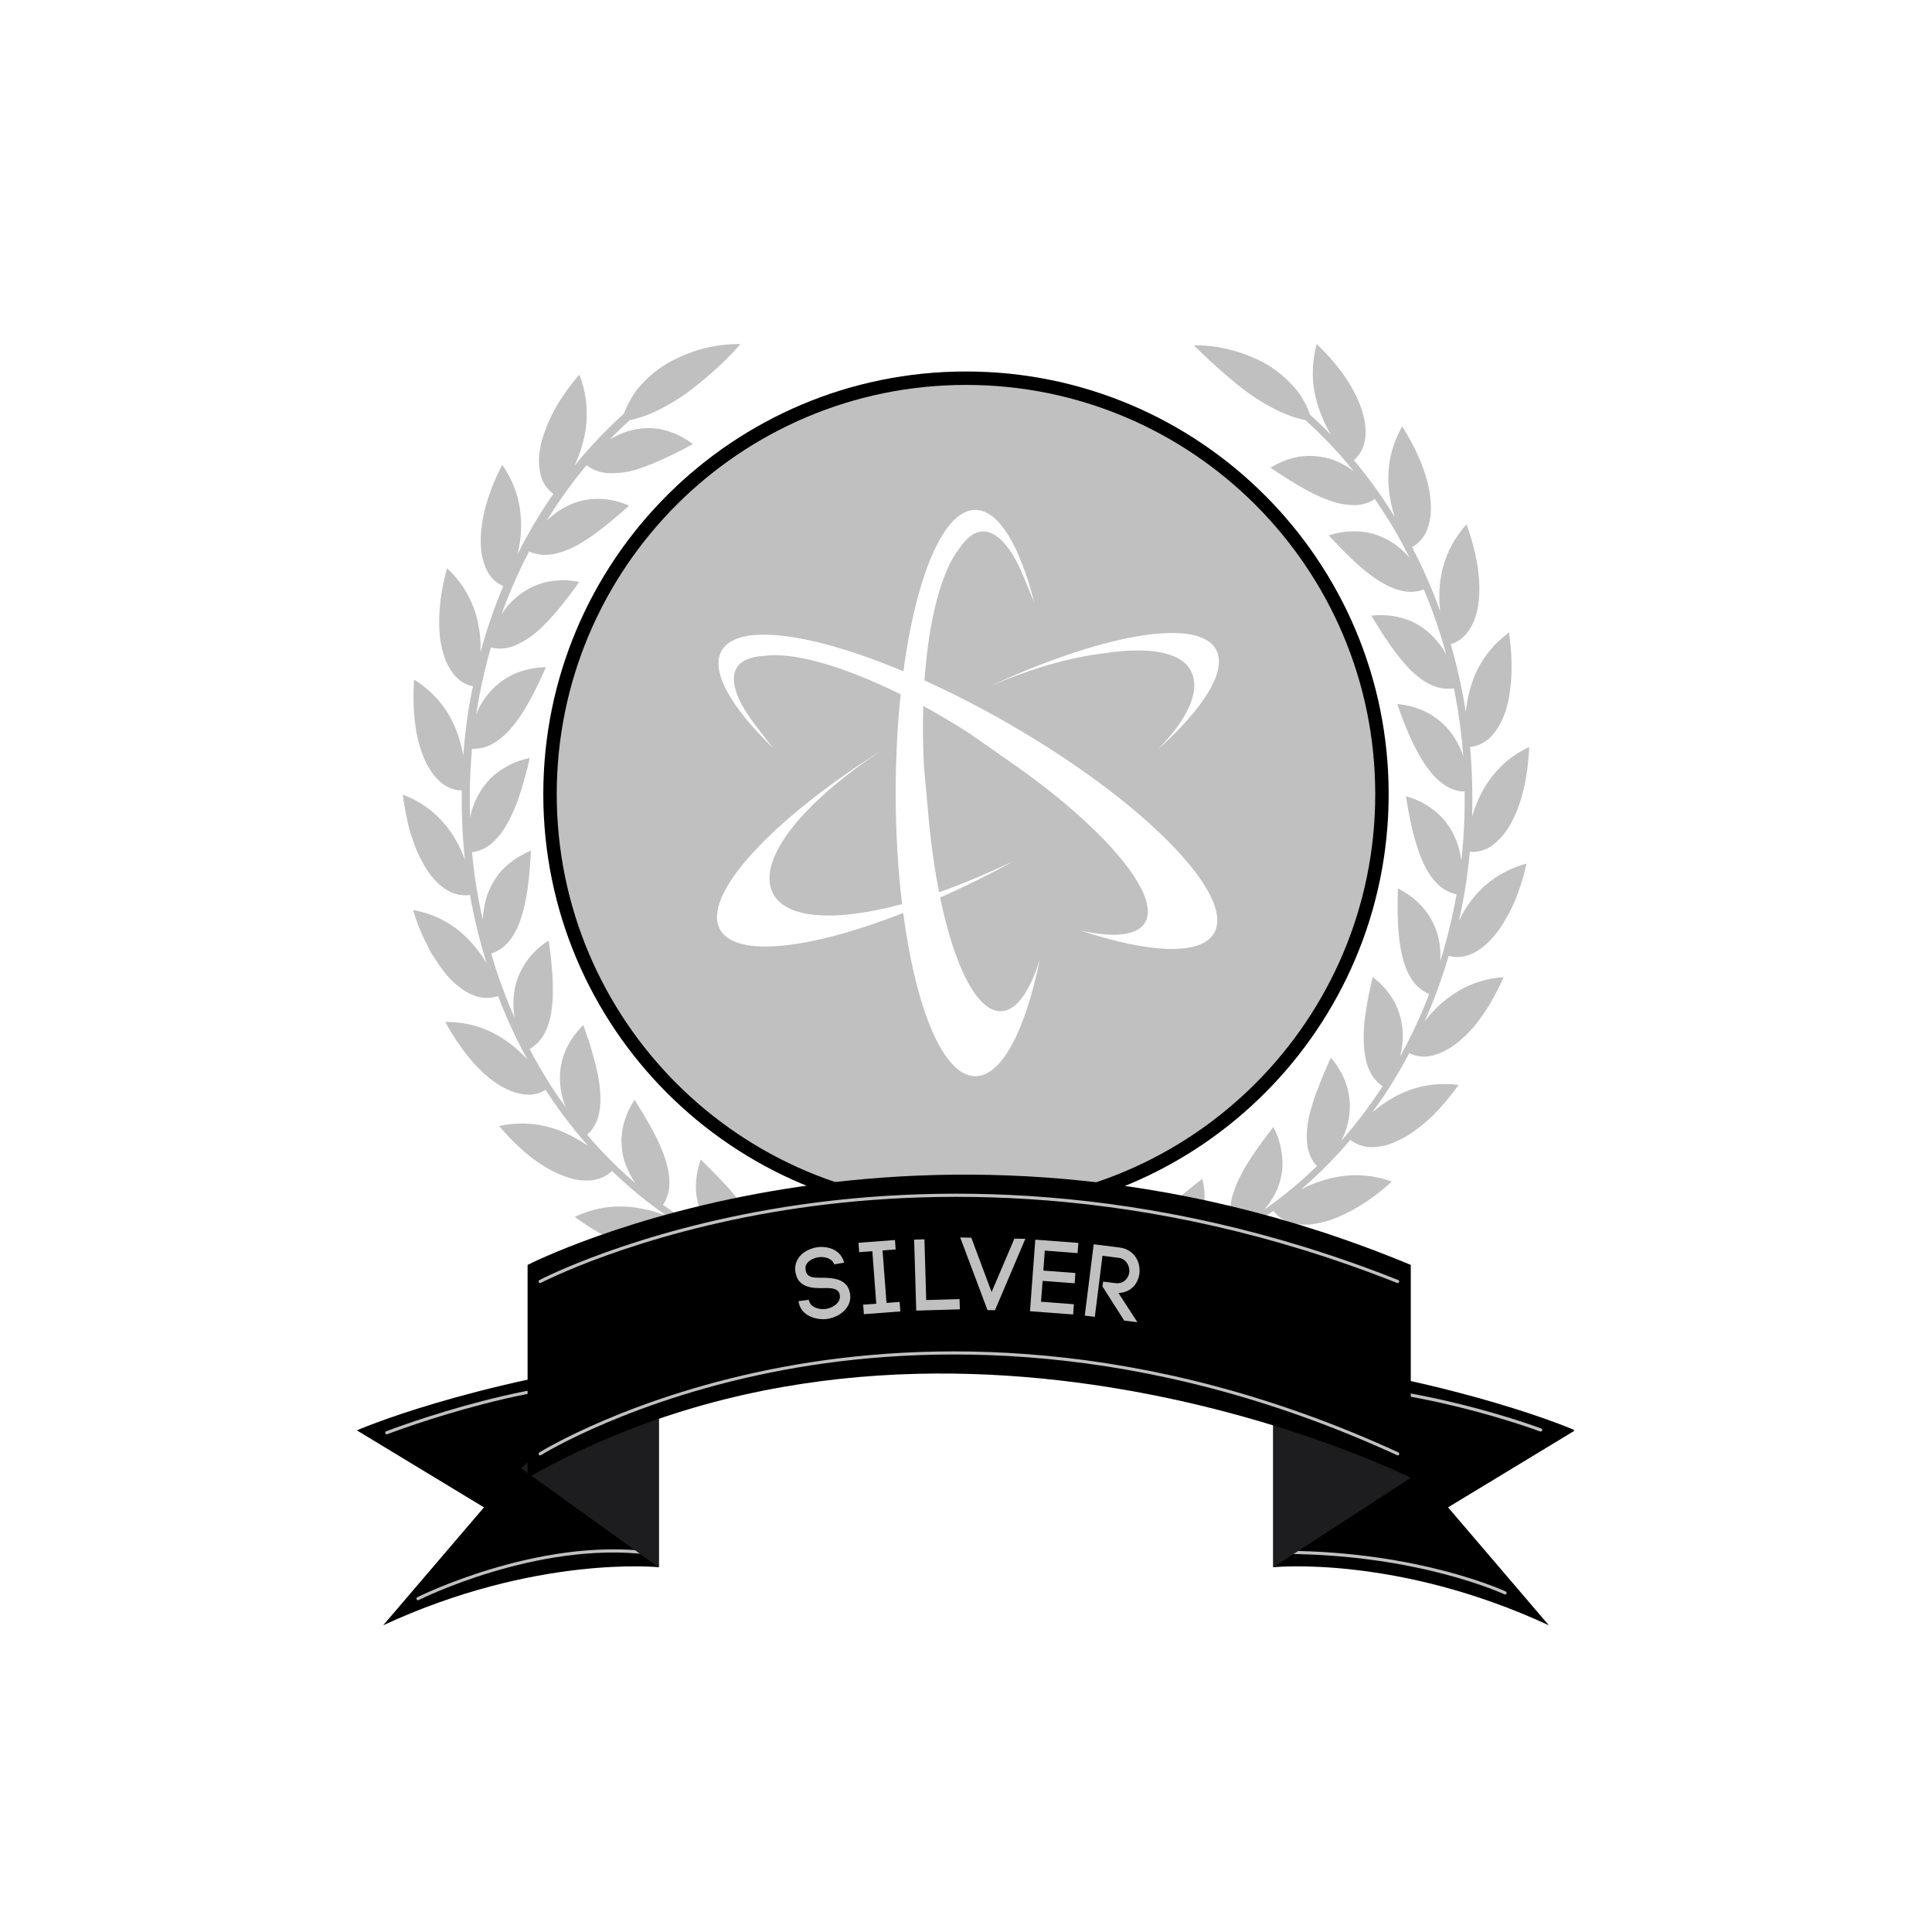 <svg version="1.0" preserveAspectRatio="xMidYMid meet" height="500" viewBox="0 0 375 375" zoomAndPan="magnify" width="500" xmlns:xlink="http://www.w3.org/1999/xlink" xmlns="http://www.w3.org/2000/svg"><defs><g></g><clipPath id="77678eda6a"><path clip-rule="nonzero" d="M 105.453 72.105 L 269.547 72.105 L 269.547 236.195 L 105.453 236.195 Z M 105.453 72.105"></path></clipPath><clipPath id="e2af8c525e"><path clip-rule="nonzero" d="M 187.5 72.105 C 142.188 72.105 105.453 108.836 105.453 154.148 C 105.453 199.461 142.188 236.195 187.5 236.195 C 232.812 236.195 269.547 199.461 269.547 154.148 C 269.547 108.836 232.812 72.105 187.5 72.105 Z M 187.5 72.105"></path></clipPath><clipPath id="9f67dbb179"><path clip-rule="nonzero" d="M 105.453 72.105 L 269.539 72.105 L 269.539 236.191 L 105.453 236.191 Z M 105.453 72.105"></path></clipPath><clipPath id="cc9956b9dd"><path clip-rule="nonzero" d="M 187.496 72.105 C 142.188 72.105 105.453 108.836 105.453 154.148 C 105.453 199.457 142.188 236.191 187.496 236.191 C 232.809 236.191 269.539 199.457 269.539 154.148 C 269.539 108.836 232.809 72.105 187.496 72.105 Z M 187.496 72.105"></path></clipPath><clipPath id="78849d756d"><path clip-rule="nonzero" d="M 78.18 66.668 L 297 66.668 L 297 262.418 L 78.18 262.418 Z M 78.18 66.668"></path></clipPath><clipPath id="a8a5850eb9"><path clip-rule="nonzero" d="M 108.062 74.711 L 266.938 74.711 L 266.938 233.586 L 108.062 233.586 Z M 108.062 74.711"></path></clipPath><clipPath id="93e24ac1d9"><path clip-rule="nonzero" d="M 224.645 145.57 C 230.828 139.277 233.125 133.781 231.082 130.086 C 229.102 126.523 222.977 125.516 214.594 126.758 C 208.02 127.527 200.449 129.59 191.973 133.281 C 213.715 123.16 232.305 119.793 235.957 125.945 C 238.359 130.008 233.789 137.344 224.637 145.57 M 235.664 181.098 C 233.094 185.551 223.055 185.031 209.699 180.609 C 216.07 182.035 220.621 181.664 222.203 179.152 C 225.516 173.898 214.652 160.984 197.188 148.656 L 188.289 142.434 C 185.23 140.461 182.184 138.645 179.203 137.023 C 179.098 140.754 179.125 144.652 179.332 148.688 L 180.309 159.469 C 180.77 164.383 181.453 168.992 182.281 173.195 C 185.672 171.992 189.207 170.574 192.852 168.914 L 196.699 167.176 C 191.863 169.824 187.086 172.168 182.477 174.219 C 185.25 187.621 189.676 196.461 194.336 196.277 C 197.305 196.168 199.895 192.418 201.836 186.223 C 199.023 199.949 194.453 208.895 189.316 208.895 C 183.121 208.895 177.777 195.914 175.316 177.219 C 157.344 184.23 143.035 185.941 139.828 180.531 C 135.941 173.965 149.617 159.168 171.371 145.492 C 155.047 156.18 146.688 167.371 150.117 173.566 C 152.82 178.43 162.355 178.93 175.094 175.48 C 174.301 168.855 173.852 161.57 173.852 153.922 C 173.852 147.18 174.195 140.734 174.82 134.777 C 163.664 129.227 153.816 126.453 148.16 127.324 C 145.68 127.469 143.902 128.191 143.035 129.578 C 141.547 131.934 142.906 135.82 146.422 140.512 L 150.02 145.16 C 141.812 137.199 137.828 130.195 140.082 126.277 C 143.219 120.836 157.512 122.828 175.348 130.293 C 177.836 111.762 183.152 98.965 189.305 98.965 C 193.836 98.965 197.93 105.91 200.762 116.961 L 198.516 111.539 C 196.211 106.164 193.496 103.051 190.711 103.156 C 189.082 103.227 187.555 104.398 186.199 106.477 C 182.742 110.797 180.277 120.211 179.438 132.078 C 184.637 134.426 190.047 137.168 195.547 140.336 C 221.961 155.484 239.902 173.75 235.645 181.137 M 187.496 74.711 C 143.629 74.711 108.062 110.277 108.062 154.145 C 108.062 198.016 143.629 233.582 187.496 233.582 C 231.367 233.582 266.934 198.016 266.934 154.145 C 266.934 110.277 231.375 74.711 187.496 74.711"></path></clipPath><clipPath id="f0e85ce9ed"><path clip-rule="nonzero" d="M 69.25 263 L 128 263 L 128 315.621 L 69.25 315.621 Z M 69.25 263"></path></clipPath><clipPath id="de4470e652"><path clip-rule="nonzero" d="M 247 263 L 305.5 263 L 305.5 315.621 L 247 315.621 Z M 247 263"></path></clipPath></defs><rect fill-opacity="1" height="450" y="-37.5" fill="#ffffff" width="450" x="-37.5"></rect><rect fill-opacity="1" height="450" y="-37.5" fill="#ffffff" width="450" x="-37.5"></rect><g clip-path="url(#77678eda6a)"><g clip-path="url(#e2af8c525e)"><path fill-rule="nonzero" fill-opacity="1" d="M 105.453 72.105 L 269.547 72.105 L 269.547 236.195 L 105.453 236.195 Z M 105.453 72.105" fill="#ffffff"></path></g></g><g clip-path="url(#9f67dbb179)"><g clip-path="url(#cc9956b9dd)"><path stroke-miterlimit="4" stroke-opacity="1" stroke-width="8" stroke="#000000" d="M 109.389 0.001 C 48.978 0.001 -0.002 48.975 -0.002 109.392 C -0.002 169.804 48.978 218.783 109.389 218.783 C 169.806 218.783 218.78 169.804 218.78 109.392 C 218.78 48.975 169.806 0.001 109.389 0.001 Z M 109.389 0.001" stroke-linejoin="miter" fill="none" transform="matrix(0.75, 0, 0, 0.75, 105.454, 72.104)" stroke-linecap="butt"></path></g></g><g clip-path="url(#78849d756d)"><path fill-rule="nonzero" fill-opacity="1" d="M 288.176 171.953 C 290.488 169.902 293.281 168.418 296.293 167.633 C 295.945 169.117 295.637 170.469 295.203 171.691 C 294.766 172.914 294.371 174.09 293.938 175.094 C 293.152 176.883 292.234 178.586 291.145 180.199 C 290.312 181.379 289.398 182.426 288.352 183.387 C 287.957 183.734 287.477 184.086 287.039 184.391 C 286.648 184.652 286.211 184.871 285.773 185.09 C 284.598 185.656 283.289 185.875 281.98 185.699 C 281.715 185.656 281.453 185.613 281.191 185.523 C 280.016 189.496 278.617 193.426 276.961 197.266 C 276.785 197.613 276.656 197.961 276.48 198.312 C 276.742 197.961 277.047 197.613 277.352 197.219 C 277.656 196.828 278.137 196.391 278.531 195.953 C 278.922 195.52 279.359 195.082 279.84 194.691 C 280.844 193.816 281.891 193.074 283.027 192.375 C 285.688 190.805 288.742 189.844 291.84 189.672 C 291.273 190.98 290.664 192.246 289.965 193.469 C 289.66 194.035 289.355 194.602 289.047 195.125 C 288.742 195.648 288.395 196.129 288.09 196.609 C 287.434 197.527 286.824 198.398 286.211 199.141 C 285.559 199.883 284.945 200.539 284.336 201.105 C 281.98 203.418 279.797 204.422 278.137 204.859 C 276.871 205.207 275.562 205.164 274.297 204.727 C 274.035 204.641 273.773 204.508 273.555 204.379 C 272.289 206.777 270.938 209.09 269.496 211.359 C 268.492 212.93 267.445 214.414 266.355 215.898 C 266.703 215.637 267.055 215.332 267.402 215.07 C 270.938 212.32 276.043 209.703 283.113 210.574 C 281.586 212.758 279.883 214.766 278.008 216.641 C 276.609 217.992 275.039 219.215 273.383 220.305 C 272.16 221.047 270.895 221.66 269.543 222.141 C 268.539 222.445 267.535 222.617 266.484 222.664 C 265.176 222.707 263.91 222.402 262.777 221.703 C 262.559 221.57 262.34 221.398 262.121 221.223 C 261.336 222.141 260.508 223.098 259.68 223.973 C 257.41 226.414 255.051 228.73 252.523 230.867 C 252.914 230.648 253.352 230.473 253.742 230.258 C 257.891 228.469 263.387 226.941 270.152 229.34 C 265.613 233.484 261.512 235.625 258.371 236.758 C 257.016 237.238 255.621 237.5 254.18 237.676 C 253.133 237.762 252.129 237.676 251.082 237.457 C 249.816 237.195 248.637 236.582 247.723 235.668 C 247.547 235.449 247.328 235.23 247.199 235.012 C 243.531 237.676 239.605 240.031 235.5 241.996 C 235.938 241.906 236.375 241.82 236.855 241.734 C 241.305 241.035 247.023 240.906 253.09 244.875 C 247.59 247.887 243.008 248.891 239.691 249.195 C 238.25 249.281 236.812 249.238 235.371 249.02 C 234.367 248.848 233.363 248.496 232.445 248.02 C 231.27 247.449 230.309 246.535 229.652 245.398 C 229.523 245.137 229.391 244.918 229.305 244.613 C 225.902 245.879 222.41 246.883 218.832 247.582 C 213.594 248.629 208.27 249.109 202.902 248.977 L 202.816 248.977 C 200.285 248.934 197.664 248.891 195.137 249.285 C 192.996 249.633 190.945 250.285 189.023 251.246 C 190.945 252.469 192.734 253.867 194.395 255.438 L 195.832 256.832 C 196.137 257.184 196.445 257.488 196.75 257.836 L 197.188 258.359 C 197.93 259.145 198.625 260.02 199.324 260.848 L 199.805 261.414 C 200.066 261.719 200.023 262.156 199.719 262.375 C 199.586 262.461 199.457 262.551 199.281 262.551 C 199.062 262.551 198.887 262.461 198.758 262.289 L 198.277 261.719 C 197.621 260.891 196.926 260.062 196.227 259.32 L 195.746 258.797 C 195.441 258.492 195.18 258.141 194.871 257.836 L 193.477 256.484 C 191.73 254.781 189.766 253.297 187.672 252.031 C 185.578 253.297 183.613 254.781 181.824 256.484 L 180.43 257.836 C 180.168 258.141 179.859 258.449 179.598 258.754 L 179.117 259.277 C 178.379 260.062 177.723 260.891 177.066 261.676 L 176.586 262.246 C 176.457 262.418 176.238 262.508 176.062 262.508 C 175.672 262.508 175.367 262.199 175.367 261.809 C 175.367 261.633 175.41 261.504 175.539 261.371 L 176.02 260.805 C 176.676 259.977 177.375 259.102 178.16 258.316 L 178.594 257.836 C 178.902 257.531 179.164 257.184 179.469 256.875 L 180.906 255.48 C 182.566 253.91 184.355 252.512 186.23 251.246 C 184.312 250.285 182.262 249.633 180.121 249.281 C 177.59 248.891 174.973 248.934 172.441 248.977 L 172.355 248.977 C 167.031 249.109 161.664 248.629 156.426 247.582 C 155.598 247.406 154.812 247.23 153.98 247.059 C 153.938 247.32 153.852 247.582 153.719 247.844 C 153.242 249.066 152.367 250.07 151.277 250.766 C 150.402 251.336 149.445 251.812 148.484 252.121 C 146.172 252.73 143.812 252.949 141.414 252.73 C 140.324 252.645 139.23 252.512 138.184 252.34 C 137.051 252.121 135.785 251.812 134.477 251.465 C 133.164 251.074 131.812 250.547 130.328 249.98 C 131.594 248.891 133.035 248.02 134.52 247.277 C 135.172 246.926 135.871 246.664 136.57 246.402 C 137.223 246.141 137.922 245.922 138.621 245.75 C 139.887 245.441 141.195 245.227 142.504 245.137 C 143.684 245.008 144.906 245.008 146.082 245.094 C 146.562 245.094 147 245.137 147.438 245.18 C 145.297 244.438 143.203 243.609 141.152 242.695 C 139.059 241.777 137.051 240.73 135.043 239.551 C 134.91 239.812 134.738 240.031 134.562 240.25 C 133.734 241.254 132.641 241.996 131.422 242.387 C 130.418 242.695 129.414 242.867 128.367 242.91 C 126.926 242.91 125.484 242.738 124.09 242.434 C 120.816 241.645 116.539 239.902 111.562 236.191 C 118.066 233.137 123.738 234.098 128.016 235.492 C 128.453 235.625 128.891 235.797 129.324 235.93 C 125.574 233.355 122.039 230.43 118.766 227.246 C 118.59 227.465 118.371 227.637 118.152 227.812 C 117.105 228.598 115.84 229.035 114.574 229.121 C 113.57 229.164 112.523 229.121 111.52 228.902 C 110.125 228.555 108.816 228.074 107.504 227.418 C 106.676 227.027 105.891 226.547 105.148 226.066 C 104.32 225.543 103.445 224.934 102.531 224.191 C 101.613 223.449 100.742 222.617 99.781 221.703 C 98.82 220.785 97.906 219.695 96.855 218.562 C 103.84 217.078 109.164 219.258 112.961 221.66 C 113.352 221.879 113.746 222.141 114.141 222.402 C 111.129 218.996 108.379 215.375 105.891 211.535 C 105.672 211.664 105.41 211.84 105.191 211.926 C 104.016 212.449 102.66 212.625 101.395 212.363 C 99.695 212.102 97.469 211.273 94.895 209.18 C 92.32 207.082 89.352 203.723 86.426 198.355 C 93.539 198.312 98.297 201.586 101.484 204.727 C 101.832 205.031 102.137 205.383 102.398 205.688 C 100.871 202.938 99.477 200.059 98.211 197.133 C 97.688 195.867 97.164 194.602 96.684 193.336 C 96.422 193.426 96.16 193.512 95.898 193.555 C 94.633 193.816 93.277 193.73 92.059 193.25 C 91.098 192.898 90.223 192.375 89.395 191.766 C 88.262 190.938 87.215 189.934 86.34 188.797 C 85.816 188.145 85.293 187.445 84.77 186.617 C 84.508 186.223 84.246 185.785 83.941 185.352 C 83.633 184.914 83.418 184.434 83.156 183.91 C 82.629 182.906 82.105 181.816 81.582 180.594 C 81.059 179.371 80.625 178.062 80.188 176.621 C 87.258 177.934 91.141 182.078 93.715 185.785 C 93.977 186.18 94.238 186.617 94.457 187.008 C 93.105 182.645 92.012 178.195 91.227 173.699 C 90.965 173.742 90.703 173.785 90.398 173.785 C 89.09 173.785 87.824 173.438 86.734 172.738 C 85.25 171.867 83.547 170.25 81.977 167.328 C 81.539 166.543 81.148 165.711 80.797 164.883 C 80.449 163.969 80.098 163.008 79.75 161.914 C 79.574 161.391 79.402 160.824 79.27 160.215 C 79.141 159.602 79.008 158.992 78.879 158.383 C 78.617 157.117 78.355 155.719 78.18 154.234 C 81.102 155.324 83.723 157.07 85.816 159.383 C 86.688 160.344 87.477 161.391 88.172 162.527 C 88.785 163.531 89.309 164.621 89.789 165.711 C 89.961 166.148 90.137 166.543 90.27 166.977 C 90.223 166.762 90.223 166.496 90.18 166.281 C 89.742 162.004 89.57 157.727 89.613 153.406 C 89.352 153.406 89.047 153.406 88.785 153.363 C 87.52 153.145 86.297 152.531 85.336 151.66 C 84.594 150.961 83.941 150.176 83.418 149.305 C 82.676 148.125 82.105 146.816 81.672 145.465 C 81.41 144.68 81.191 143.805 80.973 142.844 C 80.754 141.887 80.625 140.883 80.492 139.746 C 80.363 138.523 80.273 137.305 80.273 136.082 C 80.23 134.684 80.273 133.289 80.363 131.891 C 86.426 135.688 88.652 140.969 89.656 145.332 C 89.742 145.77 89.832 146.207 89.918 146.641 C 90.223 142.539 90.746 138.48 91.535 134.465 C 91.621 134.031 91.707 133.594 91.797 133.199 C 91.535 133.156 91.27 133.07 90.965 132.984 C 89.742 132.547 88.695 131.719 87.91 130.668 C 87.301 129.84 86.82 128.969 86.426 128.008 C 85.949 126.699 85.598 125.301 85.422 123.906 C 85.031 120.633 85.16 116.137 86.777 110.289 C 88 111.426 89.047 112.691 89.961 114.043 C 90.746 115.266 91.402 116.574 91.926 117.926 C 92.406 119.148 92.711 120.414 92.93 121.723 C 93.148 122.902 93.277 124.078 93.277 125.258 C 93.277 125.695 93.277 126.133 93.277 126.566 C 94.457 122.203 95.941 117.926 97.688 113.738 C 97.426 113.648 97.207 113.52 96.945 113.387 C 95.809 112.691 94.938 111.688 94.414 110.508 C 93.672 108.98 93.105 106.668 93.367 103.352 C 93.629 100.035 94.676 95.672 97.469 90.215 C 98.43 91.566 99.215 93.051 99.824 94.578 C 100.348 95.934 100.699 97.328 100.914 98.77 C 101.266 101.258 101.223 103.789 100.742 106.23 C 100.652 106.668 100.566 107.105 100.48 107.539 C 101.004 106.492 101.527 105.445 102.094 104.441 C 103.707 101.473 105.5 98.594 107.418 95.844 C 107.199 95.672 106.98 95.539 106.762 95.32 C 105.805 94.406 105.148 93.27 104.887 91.961 C 104.668 90.957 104.582 89.953 104.625 88.906 C 104.711 87.465 104.973 86.07 105.41 84.715 C 106.414 81.531 108.379 77.43 112.438 72.715 C 113.047 74.242 113.484 75.859 113.703 77.516 C 113.922 78.957 113.922 80.441 113.832 81.879 C 113.746 83.188 113.527 84.5 113.18 85.766 C 112.875 86.941 112.523 88.031 112.043 89.168 C 111.871 89.605 111.695 89.996 111.52 90.391 C 114.445 86.77 117.672 83.406 121.121 80.266 C 121.207 80.047 121.254 79.828 121.383 79.566 C 121.688 78.867 122.039 78.172 122.43 77.473 C 122.648 77.078 122.953 76.645 123.215 76.207 C 123.477 75.77 123.871 75.332 124.262 74.898 C 126.227 72.672 128.629 70.84 131.332 69.574 C 135.219 67.695 139.449 66.738 143.727 66.781 C 141.02 69.922 137.965 72.629 134.781 75.16 C 132.641 76.859 130.285 78.344 127.844 79.566 C 127.316 79.828 126.84 80.004 126.402 80.223 C 125.965 80.441 125.527 80.613 125.094 80.746 C 124.262 81.051 123.52 81.227 122.91 81.398 C 122.648 81.445 122.43 81.531 122.258 81.531 C 120.902 82.754 119.637 83.977 118.371 85.285 C 118.723 85.066 119.07 84.891 119.418 84.715 C 120.422 84.191 121.516 83.758 122.648 83.496 C 123.871 83.188 125.094 83.059 126.359 83.102 C 128.934 83.188 131.727 84.148 134.52 86.199 C 130.461 88.383 127.23 89.867 124.57 90.781 C 122.52 91.566 120.336 91.918 118.109 91.828 C 116.844 91.785 115.578 91.395 114.488 90.738 C 114.27 90.609 114.051 90.434 113.879 90.258 C 111.039 93.664 108.422 97.285 106.109 101.082 C 106.414 100.777 106.719 100.516 107.027 100.254 C 110.387 97.371 115.711 95.363 122.125 98.156 C 118.504 101.344 115.711 103.613 113.266 105.098 C 112.219 105.793 111.086 106.363 109.949 106.797 C 109.078 107.148 108.16 107.41 107.199 107.582 C 105.934 107.801 104.625 107.715 103.402 107.32 C 103.141 107.234 102.922 107.148 102.707 107.016 C 100.652 110.945 98.863 115.047 97.336 119.234 C 97.555 118.887 97.816 118.539 98.078 118.188 C 100.785 114.695 105.543 111.598 112.438 112.953 C 109.688 116.836 107.332 119.629 105.281 121.637 C 103.707 123.207 101.875 124.473 99.824 125.344 C 98.648 125.824 97.336 126 96.07 125.824 C 95.809 125.781 95.547 125.738 95.285 125.652 C 94.414 128.707 93.672 131.805 93.062 134.945 C 92.844 136.211 92.625 137.477 92.406 138.699 C 92.582 138.305 92.754 137.914 92.93 137.52 C 94.02 135.34 95.594 133.461 97.598 132.066 C 99.695 130.582 102.531 129.578 105.977 129.492 C 104.016 133.898 102.312 137.129 100.652 139.484 C 99.914 140.531 99.125 141.492 98.254 142.363 C 97.555 143.062 96.812 143.629 95.984 144.156 C 94.895 144.852 93.672 145.246 92.406 145.332 C 92.145 145.332 91.883 145.332 91.621 145.332 C 91.227 149.785 91.098 154.234 91.227 158.688 C 91.316 158.293 91.445 157.855 91.535 157.465 C 92.188 155.152 93.41 153.012 95.066 151.223 C 97.207 149.129 99.914 147.688 102.836 147.121 C 101.746 151.836 100.652 155.324 99.434 157.945 C 98.91 159.078 98.297 160.215 97.598 161.262 C 97.074 162.047 96.422 162.789 95.723 163.441 C 94.805 164.316 93.672 164.969 92.406 165.277 C 92.145 165.32 91.883 165.363 91.621 165.406 C 91.664 165.711 91.664 166.02 91.707 166.281 C 92.102 170.426 92.801 174.527 93.715 178.586 C 93.715 178.148 93.758 177.758 93.801 177.32 C 93.934 176.188 94.152 175.051 94.5 173.918 C 94.895 172.738 95.461 171.605 96.16 170.555 C 97.555 168.375 99.867 166.453 103.055 165.102 C 102.617 174.746 101.133 179.723 99.039 182.383 C 98.297 183.43 97.293 184.258 96.117 184.785 C 95.855 184.914 95.594 185 95.328 185.047 C 96.465 188.973 97.859 192.855 99.477 196.609 C 99.605 196.914 99.781 197.219 99.914 197.527 C 99.824 197.133 99.781 196.695 99.738 196.305 C 99.695 195.738 99.648 195.168 99.648 194.602 C 99.648 194.035 99.695 193.426 99.781 192.812 C 99.914 191.547 100.262 190.371 100.742 189.191 C 101.965 186.441 103.926 184.129 106.5 182.559 C 106.633 183.781 106.852 184.871 106.938 185.918 C 107.027 186.965 107.113 187.969 107.199 188.887 C 107.289 189.801 107.289 190.676 107.289 191.504 C 107.289 192.332 107.332 193.074 107.289 193.773 C 107.113 196.652 106.633 198.703 105.891 200.188 C 105.367 201.367 104.539 202.371 103.492 203.156 C 103.273 203.332 103.055 203.461 102.793 203.594 C 104.016 205.949 105.367 208.262 106.766 210.488 C 107.723 212.016 108.77 213.5 109.82 214.938 C 109.645 214.547 109.512 214.152 109.383 213.762 C 108.074 209.527 108.203 203.898 113.223 198.965 C 114.008 201.234 114.707 203.156 115.145 204.988 C 115.621 206.559 115.973 208.129 116.234 209.746 C 116.453 210.969 116.539 212.234 116.539 213.453 C 116.539 214.414 116.453 215.332 116.234 216.293 C 115.973 217.559 115.359 218.734 114.531 219.695 C 114.355 219.914 114.141 220.09 113.965 220.262 C 114.75 221.18 115.535 222.094 116.363 222.969 C 118.547 225.324 120.902 227.594 123.348 229.688 C 123.129 229.383 122.867 229.035 122.691 228.684 C 122.125 227.68 121.645 226.633 121.254 225.543 C 120.859 224.363 120.684 223.098 120.641 221.832 C 120.598 221.18 120.641 220.523 120.727 219.871 C 120.816 219.172 120.945 218.473 121.164 217.773 C 121.602 216.246 122.301 214.809 123.172 213.453 C 125.66 217.469 127.406 220.48 128.453 223.145 C 128.934 224.277 129.324 225.457 129.586 226.676 C 129.805 227.594 129.938 228.555 129.938 229.469 C 129.98 230.734 129.676 232 129.105 233.18 C 128.977 233.398 128.844 233.617 128.672 233.836 C 132.25 236.453 136.09 238.723 140.105 240.641 C 139.801 240.379 139.492 240.117 139.188 239.812 C 138.359 238.984 137.66 238.113 137.008 237.152 C 136.352 236.105 135.828 234.926 135.523 233.746 C 135.172 232.438 135 231.043 135.086 229.688 C 135.172 228.117 135.48 226.547 136.004 225.062 C 139.277 228.293 141.719 230.734 143.379 233.051 C 144.121 234.008 144.816 235.055 145.34 236.148 C 145.777 236.977 146.129 237.848 146.391 238.766 C 146.738 239.988 146.824 241.297 146.562 242.562 C 146.52 242.824 146.434 243.086 146.344 243.305 C 149.66 244.527 153.109 245.531 156.602 246.227 C 161.75 247.23 166.988 247.711 172.223 247.582 L 172.312 247.582 C 174.93 247.539 177.59 247.492 180.254 247.887 C 182.828 248.281 185.316 249.152 187.629 250.375 C 189.941 249.109 192.43 248.281 195.004 247.887 C 197.621 247.539 200.285 247.449 202.945 247.582 L 203.035 247.582 C 208.27 247.711 213.508 247.23 218.656 246.227 C 219.441 246.055 220.227 245.879 221.059 245.703 C 221.012 245.441 220.969 245.18 220.926 244.918 C 220.84 243.652 221.012 242.344 221.535 241.168 C 221.887 240.293 222.324 239.465 222.891 238.723 C 223.59 237.719 224.328 236.758 225.203 235.887 C 225.684 235.406 226.207 234.84 226.773 234.316 C 227.34 233.793 227.996 233.223 228.648 232.656 C 229.305 232.09 230.047 231.434 230.832 230.824 C 231.617 230.211 232.445 229.469 233.363 228.816 C 233.758 230.344 233.887 231.957 233.801 233.527 C 233.758 234.227 233.668 234.926 233.496 235.625 C 233.32 236.277 233.145 236.891 232.883 237.5 C 232.402 238.68 231.793 239.727 231.008 240.73 C 230.266 241.602 229.438 242.434 228.562 243.172 C 228.215 243.434 227.863 243.652 227.516 243.871 C 229.566 243.172 231.617 242.344 233.625 241.473 C 235.633 240.598 237.684 239.508 239.648 238.418 C 239.516 238.199 239.387 237.938 239.297 237.719 C 238.863 236.496 238.688 235.23 238.863 233.965 C 238.949 233.051 239.168 232.09 239.516 231.215 C 239.91 230.039 240.391 228.902 241 227.812 C 242.309 225.281 244.316 222.445 247.152 218.734 C 247.895 220.133 248.418 221.617 248.68 223.188 C 248.812 223.883 248.898 224.582 248.941 225.324 C 248.941 225.98 248.941 226.633 248.855 227.289 C 248.68 228.512 248.375 229.734 247.895 230.867 C 247.414 231.914 246.848 232.918 246.148 233.836 C 245.887 234.184 245.625 234.488 245.363 234.793 C 249.031 232.262 252.434 229.426 255.621 226.328 C 255.445 226.152 255.27 225.938 255.098 225.719 C 254.355 224.672 253.875 223.449 253.742 222.184 C 253.613 221.223 253.613 220.305 253.699 219.348 C 253.785 218.125 254.004 216.859 254.355 215.68 C 254.746 214.109 255.27 212.582 255.883 211.098 C 256.188 210.227 256.535 209.309 256.973 208.348 C 257.41 207.434 257.801 206.34 258.324 205.293 C 262.863 210.617 262.559 216.246 260.855 220.352 C 260.684 220.742 260.508 221.09 260.332 221.441 C 263.258 218.125 265.961 214.547 268.363 210.836 C 268.145 210.707 267.926 210.531 267.707 210.355 C 266.75 209.484 266.008 208.438 265.57 207.215 C 264.957 205.645 264.652 203.547 264.695 200.711 C 264.742 197.875 265.352 194.254 266.441 189.629 C 271.984 193.902 272.812 199.488 272.027 203.855 C 271.941 204.289 271.855 204.684 271.766 205.074 C 273.25 202.371 274.648 199.578 275.867 196.695 C 276.395 195.477 276.918 194.211 277.395 192.945 C 277.133 192.855 276.918 192.727 276.656 192.594 C 275.562 191.941 274.602 191.066 273.949 189.977 C 272.07 187.141 270.98 182.035 271.332 172.434 C 277.527 175.574 279.578 180.898 279.578 185.309 C 279.578 185.742 279.578 186.137 279.578 186.527 C 280.887 182.297 281.934 177.977 282.719 173.566 C 282.457 173.523 282.195 173.48 281.934 173.395 C 280.715 172.957 279.621 172.258 278.75 171.297 C 277.57 170.078 276.48 168.289 275.477 165.582 C 275.215 164.883 275.039 164.184 274.777 163.398 C 274.516 162.613 274.297 161.742 274.078 160.824 C 273.863 159.91 273.688 158.949 273.469 157.902 C 273.25 156.855 273.121 155.719 272.902 154.539 C 275.781 155.328 278.398 156.941 280.363 159.211 C 281.148 160.172 281.848 161.262 282.328 162.395 C 282.809 163.441 283.199 164.535 283.418 165.711 C 283.508 166.148 283.551 166.586 283.637 166.977 C 283.637 166.762 283.68 166.543 283.723 166.324 C 284.16 162.09 284.336 157.855 284.293 153.625 C 284.031 153.625 283.77 153.625 283.508 153.582 C 282.242 153.406 281.02 152.883 280.016 152.098 C 279.23 151.531 278.531 150.875 277.922 150.133 C 277.09 149.172 276.395 148.125 275.738 147.035 C 275.391 146.422 274.996 145.727 274.648 145.027 C 274.254 144.285 273.906 143.5 273.512 142.625 C 273.121 141.754 272.77 140.836 272.379 139.832 C 271.984 138.832 271.594 137.781 271.199 136.648 C 278.184 137.305 281.891 141.578 283.594 145.637 C 283.77 146.031 283.898 146.422 284.031 146.816 C 283.723 142.801 283.199 138.832 282.457 134.859 C 282.371 134.422 282.285 134.031 282.195 133.594 C 281.934 133.637 281.672 133.68 281.41 133.68 C 280.145 133.723 278.836 133.461 277.703 132.895 C 276.828 132.504 276.043 131.98 275.301 131.367 C 274.297 130.582 273.383 129.711 272.598 128.75 C 270.676 126.609 268.625 123.602 266.18 119.496 C 267.75 119.324 269.367 119.367 270.938 119.672 C 272.289 119.934 273.598 120.371 274.82 121.023 C 275.914 121.637 276.961 122.379 277.832 123.25 C 278.66 124.078 279.402 124.953 280.059 125.914 C 280.277 126.305 280.496 126.656 280.715 127.047 C 279.535 122.727 278.094 118.492 276.348 114.391 C 276.086 114.48 275.867 114.566 275.605 114.652 C 274.387 114.961 273.074 114.961 271.855 114.609 C 270.195 114.219 268.32 113.301 266.008 111.598 C 263.691 109.898 261.117 107.367 257.891 103.918 C 259.418 103.438 260.988 103.133 262.602 103.133 C 264 103.09 265.352 103.262 266.66 103.656 C 268.973 104.355 271.07 105.621 272.77 107.367 C 273.074 107.672 273.383 107.977 273.645 108.324 C 273.121 107.32 272.598 106.32 272.07 105.316 C 270.5 102.391 268.711 99.555 266.836 96.848 C 266.617 97.023 266.398 97.152 266.137 97.285 C 265.004 97.852 263.738 98.113 262.426 98.027 C 261.469 97.984 260.508 97.852 259.59 97.633 C 258.414 97.285 257.234 96.891 256.102 96.367 C 253.523 95.234 250.426 93.355 246.586 90.781 C 247.938 89.953 249.422 89.297 250.949 88.906 C 252.258 88.559 253.656 88.426 255.008 88.512 C 256.23 88.602 257.453 88.82 258.633 89.211 C 259.723 89.605 260.77 90.129 261.73 90.738 C 262.078 91 262.426 91.219 262.777 91.48 C 259.898 87.902 256.754 84.586 253.352 81.531 C 253.133 81.488 252.914 81.445 252.695 81.398 C 252.086 81.227 251.344 81.051 250.516 80.746 C 250.121 80.613 249.684 80.441 249.203 80.223 C 248.727 80.004 248.246 79.828 247.766 79.566 C 245.32 78.344 242.965 76.863 240.824 75.16 C 237.641 72.629 234.586 69.879 231.707 67 C 235.98 67 240.215 67.957 244.098 69.793 C 246.805 71.059 249.203 72.891 251.168 75.117 C 251.562 75.551 251.91 75.988 252.215 76.426 C 252.52 76.863 252.785 77.297 253 77.691 C 253.395 78.344 253.742 79.043 254.004 79.785 C 254.094 80.047 254.18 80.266 254.266 80.484 C 255.664 81.75 257.016 83.016 258.324 84.367 C 258.105 83.977 257.844 83.582 257.629 83.145 C 257.105 82.098 256.625 81.008 256.188 79.871 C 255.75 78.652 255.402 77.34 255.141 76.074 C 254.574 72.977 254.746 69.836 255.578 66.781 C 260.07 71.102 262.516 74.984 263.781 78.082 C 265.047 81.184 265.219 83.539 264.957 85.242 C 264.785 86.551 264.262 87.727 263.387 88.73 C 263.215 88.949 262.996 89.125 262.777 89.297 C 265.699 92.789 268.363 96.5 270.719 100.34 C 270.59 99.902 270.457 99.469 270.328 99.031 C 269.191 94.668 268.668 88.949 272.16 82.754 C 275.434 87.945 276.918 92.223 277.484 95.496 C 277.703 96.891 277.789 98.332 277.703 99.73 C 277.613 100.734 277.395 101.734 277.047 102.695 C 276.609 103.918 275.824 104.965 274.777 105.75 C 274.559 105.926 274.297 106.055 274.078 106.188 C 276.176 110.203 278.008 114.391 279.535 118.625 C 279.492 118.188 279.449 117.754 279.402 117.273 C 279.184 112.777 279.883 107.105 284.641 101.781 C 286.734 107.496 287.258 111.949 287.129 115.266 C 286.996 118.582 286.168 120.762 285.207 122.203 C 284.508 123.293 283.551 124.211 282.371 124.734 C 282.109 124.867 281.848 124.953 281.586 124.996 C 282.457 128.094 283.242 131.238 283.855 134.422 C 284.117 135.688 284.293 136.953 284.508 138.219 C 284.555 137.781 284.598 137.348 284.684 136.91 C 285.34 132.457 287.129 127.047 292.887 122.77 C 293.762 128.75 293.414 133.199 292.672 136.43 C 292.363 137.828 291.887 139.137 291.23 140.402 C 290.75 141.316 290.184 142.148 289.484 142.891 C 288.613 143.848 287.434 144.547 286.168 144.852 C 285.906 144.895 285.645 144.941 285.34 144.984 C 285.73 149.477 285.863 154.016 285.73 158.555 C 285.82 158.121 285.949 157.727 286.125 157.289 C 286.91 154.934 288.09 152.664 289.617 150.699 C 291.535 148.258 293.98 146.293 296.816 144.984 C 296.555 151.004 295.418 155.281 294.023 158.293 C 293.457 159.602 292.758 160.824 291.887 161.914 C 291.273 162.703 290.531 163.441 289.703 164.055 C 288.656 164.84 287.391 165.277 286.125 165.363 C 285.863 165.363 285.559 165.363 285.297 165.32 C 285.25 165.625 285.25 165.93 285.207 166.234 C 284.77 170.469 284.117 174.66 283.156 178.762 C 283.375 178.367 283.551 177.977 283.77 177.582 C 284.773 175.617 286.344 173.613 288.176 171.953 Z M 288.176 171.953" fill="#c0c0c0"></path></g><g clip-path="url(#a8a5850eb9)"><g clip-path="url(#93e24ac1d9)"><path fill-rule="nonzero" fill-opacity="1" d="M 108.062 74.711 L 266.938 74.711 L 266.938 233.586 L 108.062 233.586 Z M 108.062 74.711" fill="#c0c0c0"></path></g></g><g clip-path="url(#f0e85ce9ed)"><path fill-rule="nonzero" fill-opacity="1" d="M 69.266 277.633 C 69.266 277.633 90.48 268.297 127.875 263.359 L 127.875 304.199 C 127.875 304.199 103.996 301.73 74.375 315.469 L 93.938 292.578 Z M 69.266 277.633" fill="#000000"></path></g><path fill-rule="nonzero" fill-opacity="1" d="M 75.07 278.391 C 74.949 278.391 74.84 278.32 74.789 278.195 C 74.73 278.039 74.801 277.867 74.961 277.805 C 75.289 277.684 107.711 265.23 125.945 268.773 C 126.113 268.812 126.211 268.969 126.188 269.129 C 126.152 269.289 126.004 269.398 125.832 269.375 C 107.762 265.867 75.512 278.258 75.18 278.379 C 75.145 278.391 75.105 278.402 75.07 278.402 Z M 75.07 278.391" fill="#c0c0c0"></path><path fill-rule="nonzero" fill-opacity="1" d="M 81.133 310.605 C 81.023 310.605 80.91 310.543 80.863 310.434 C 80.789 310.285 80.852 310.102 80.996 310.02 C 81.23 309.906 104.191 298.445 125.93 301.133 C 126.102 301.156 126.211 301.305 126.199 301.477 C 126.176 301.648 126.027 301.77 125.859 301.746 C 104.277 299.082 81.5 310.445 81.277 310.566 C 81.23 310.594 81.191 310.605 81.145 310.605 Z M 81.133 310.605" fill="#c0c0c0"></path><g clip-path="url(#de4470e652)"><path fill-rule="nonzero" fill-opacity="1" d="M 305.738 277.633 C 305.738 277.633 284.527 268.297 247.133 263.359 L 247.133 304.199 C 247.133 304.199 271.012 301.73 300.633 315.469 L 281.066 292.578 L 305.738 277.621 Z M 305.738 277.633" fill="#000000"></path></g><path fill-rule="nonzero" fill-opacity="1" d="M 299.043 277.867 C 299.043 277.867 298.969 277.867 298.934 277.844 C 298.676 277.742 273.297 268.297 252.031 269.359 C 251.875 269.387 251.715 269.238 251.715 269.066 C 251.715 268.898 251.836 268.75 252.008 268.75 C 273.379 267.664 298.91 277.168 299.152 277.266 C 299.312 277.328 299.387 277.5 299.336 277.66 C 299.289 277.781 299.176 277.855 299.055 277.855 Z M 299.043 277.867" fill="#c0c0c0"></path><path fill-rule="nonzero" fill-opacity="1" d="M 292.141 309.48 C 292.141 309.48 292.055 309.48 292.004 309.457 C 291.844 309.383 275.508 301.77 249.711 301.621 C 249.539 301.621 249.406 301.488 249.406 301.316 C 249.406 301.145 249.539 301.012 249.711 301.012 C 275.652 301.172 292.102 308.832 292.262 308.906 C 292.406 308.98 292.48 309.164 292.406 309.309 C 292.359 309.418 292.25 309.48 292.125 309.48 Z M 292.141 309.48" fill="#c0c0c0"></path><path fill-rule="nonzero" fill-opacity="1" d="M 247.133 276.668 L 247.133 304.199 C 247.133 304.199 273.832 286.836 273.832 286.836 C 273.832 286.836 266.512 279.137 247.133 276.668 Z M 247.133 276.668" fill="#1d1d1f"></path><path fill-rule="nonzero" fill-opacity="1" d="M 127.875 273.785 L 127.875 304.215 C 127.875 304.215 101.172 285.027 101.172 285.027 C 101.172 285.027 108.492 276.523 127.875 273.797 Z M 127.875 273.785" fill="#1d1d1f"></path><path fill-rule="nonzero" fill-opacity="1" d="M 102.406 245.52 C 102.406 245.52 179.113 206.086 273.832 245.52 L 273.832 286.836 C 273.832 286.836 182.938 241.305 102.406 286.836 Z M 102.406 245.52" fill="#000000"></path><path fill-rule="nonzero" fill-opacity="1" d="M 271.293 249.051 C 271.293 249.051 271.219 249.051 271.18 249.027 C 222.129 229.547 179.555 230.586 152.484 234.875 C 123.145 239.531 105.168 248.918 104.984 249.004 C 104.84 249.074 104.656 249.027 104.57 248.879 C 104.496 248.734 104.547 248.551 104.691 248.465 C 104.875 248.367 122.926 238.945 152.352 234.277 C 179.504 229.965 222.215 228.926 271.391 248.453 C 271.547 248.512 271.621 248.695 271.559 248.844 C 271.512 248.965 271.402 249.039 271.277 249.039 Z M 271.293 249.051" fill="#c0c0c0"></path><path fill-rule="nonzero" fill-opacity="1" d="M 271.293 282.473 C 271.293 282.473 271.207 282.473 271.168 282.449 C 221.605 259.684 179.066 260.891 152.105 265.914 C 122.902 271.352 105.18 282.328 105.012 282.438 C 104.875 282.523 104.68 282.484 104.594 282.34 C 104.508 282.191 104.547 282.008 104.691 281.922 C 104.863 281.812 122.656 270.789 151.973 265.328 C 179.016 260.281 221.703 259.07 271.426 281.91 C 271.57 281.984 271.645 282.168 271.57 282.312 C 271.523 282.426 271.414 282.496 271.289 282.496 Z M 271.293 282.473" fill="#c0c0c0"></path><g fill-opacity="1" fill="#c0c0c0"><g transform="translate(154.668, 256.615)"><g><path d="M 7.25 -11.203 C 7.113 -11.598 6.883 -11.898 6.562 -12.109 C 6.238 -12.328 5.879 -12.473 5.484 -12.547 C 5.086 -12.629 4.691 -12.645 4.297 -12.594 C 3.828 -12.539 3.367 -12.398 2.922 -12.172 C 2.473 -11.953 2.125 -11.645 1.875 -11.25 C 1.781 -11.094 1.719 -10.914 1.688 -10.719 C 1.664 -10.52 1.672 -10.32 1.703 -10.125 C 1.766 -9.613 1.961 -9.242 2.297 -9.016 C 2.629 -8.797 3.035 -8.672 3.516 -8.641 C 4.004 -8.609 4.508 -8.598 5.031 -8.609 C 5.508 -8.609 6 -8.582 6.5 -8.531 C 7.008 -8.488 7.5 -8.395 7.969 -8.25 C 8.445 -8.102 8.875 -7.867 9.25 -7.547 C 9.633 -7.234 9.926 -6.816 10.125 -6.297 C 10.227 -5.973 10.301 -5.676 10.344 -5.406 C 10.426 -4.738 10.352 -4.129 10.125 -3.578 C 9.895 -3.023 9.555 -2.539 9.109 -2.125 C 8.672 -1.707 8.16 -1.367 7.578 -1.109 C 6.992 -0.848 6.395 -0.676 5.781 -0.594 C 5.258 -0.531 4.707 -0.547 4.125 -0.641 C 3.551 -0.734 3.008 -0.898 2.5 -1.141 C 1.988 -1.379 1.547 -1.707 1.172 -2.125 C 0.797 -2.551 0.535 -3.07 0.391 -3.688 L 0.328 -4.062 L 2.312 -4.328 L 2.375 -4.047 L 2.375 -4.125 C 2.477 -3.707 2.695 -3.375 3.031 -3.125 C 3.375 -2.875 3.773 -2.703 4.234 -2.609 C 4.691 -2.516 5.129 -2.492 5.547 -2.547 C 6.047 -2.609 6.52 -2.758 6.969 -3 C 7.414 -3.238 7.77 -3.539 8.031 -3.906 C 8.301 -4.281 8.406 -4.703 8.344 -5.172 C 8.332 -5.316 8.297 -5.469 8.234 -5.625 C 8.098 -5.957 7.863 -6.191 7.531 -6.328 C 7.207 -6.473 6.828 -6.555 6.391 -6.578 C 5.953 -6.609 5.504 -6.613 5.047 -6.594 C 4.504 -6.582 3.953 -6.598 3.391 -6.641 C 2.828 -6.691 2.297 -6.812 1.797 -7 C 1.305 -7.188 0.879 -7.477 0.516 -7.875 C 0.148 -8.27 -0.098 -8.816 -0.234 -9.516 L -0.234 -9.5 C -0.242 -9.562 -0.254 -9.617 -0.266 -9.672 C -0.273 -9.723 -0.285 -9.773 -0.297 -9.828 C -0.398 -10.68 -0.242 -11.473 0.172 -12.203 C 0.555 -12.867 1.109 -13.398 1.828 -13.797 C 2.547 -14.191 3.297 -14.441 4.078 -14.547 C 4.797 -14.629 5.504 -14.582 6.203 -14.406 C 6.898 -14.238 7.516 -13.922 8.047 -13.453 C 8.586 -12.984 8.969 -12.344 9.188 -11.531 Z M 7.25 -11.203"></path></g></g></g><g fill-opacity="1" fill="#c0c0c0"><g transform="translate(165.991, 255.205)"><g><path d="M 5.312 -12.5 L 6.078 -2.312 L 8.625 -2.5 L 8.766 -0.656 L 1.688 -0.125 L 1.547 -1.969 L 4.094 -2.156 L 3.328 -12.344 L 0.781 -12.156 L 0.641 -13.984 L 7.719 -14.516 L 7.859 -12.688 Z M 5.312 -12.5"></path></g></g></g><g fill-opacity="1" fill="#c0c0c0"><g transform="translate(176.152, 254.436)"><g><path d="M 10.094 -2.281 L 10.156 -0.297 L 1.688 -0.047 L 1.281 -13.828 L 3.281 -13.891 L 3.625 -2.094 Z M 10.094 -2.281"></path></g></g></g><g fill-opacity="1" fill="#c0c0c0"><g transform="translate(186.094, 254.112)"><g><path d="M 12.922 -13.656 L 7.031 0.203 L 5.578 0.172 L 0.281 -13.922 L 2.438 -13.875 L 6.375 -3.328 L 10.797 -13.688 Z M 12.922 -13.656"></path></g></g></g><g fill-opacity="1" fill="#c0c0c0"><g transform="translate(198.232, 254.386)"><g><path d="M 10.203 -1.234 L 10.062 0.75 L 1.688 0.125 L 2.719 -13.766 L 11.078 -13.141 L 10.922 -11.156 L 4.562 -11.641 L 4.281 -7.766 L 10.5 -7.297 L 10.359 -5.297 L 4.141 -5.766 L 3.828 -1.719 Z M 10.203 -1.234"></path></g></g></g><g fill-opacity="1" fill="#c0c0c0"><g transform="translate(208.88, 255.156)"><g><path d="M 7.547 -6.109 C 8.098 -6.035 8.566 -6.094 8.953 -6.281 C 9.348 -6.469 9.66 -6.734 9.891 -7.078 C 10.117 -7.422 10.258 -7.785 10.312 -8.172 C 10.352 -8.566 10.305 -8.969 10.172 -9.375 C 10.047 -9.781 9.816 -10.141 9.484 -10.453 C 9.148 -10.766 8.707 -10.957 8.156 -11.031 L 5.109 -11.406 L 3.625 0.453 L 1.672 0.203 L 3.406 -13.641 L 8.406 -13.016 C 9.133 -12.922 9.766 -12.703 10.297 -12.359 C 10.828 -12.023 11.25 -11.613 11.562 -11.125 C 11.883 -10.645 12.098 -10.129 12.203 -9.578 C 12.316 -9.023 12.344 -8.473 12.281 -7.922 C 12.195 -7.285 11.988 -6.688 11.656 -6.125 C 11.332 -5.57 10.879 -5.117 10.297 -4.766 C 9.711 -4.422 9.02 -4.223 8.219 -4.172 L 11.891 1.484 L 9.328 1.172 L 5.109 -5.453 L 5.234 -6.391 Z M 7.547 -6.109"></path></g></g></g></svg>